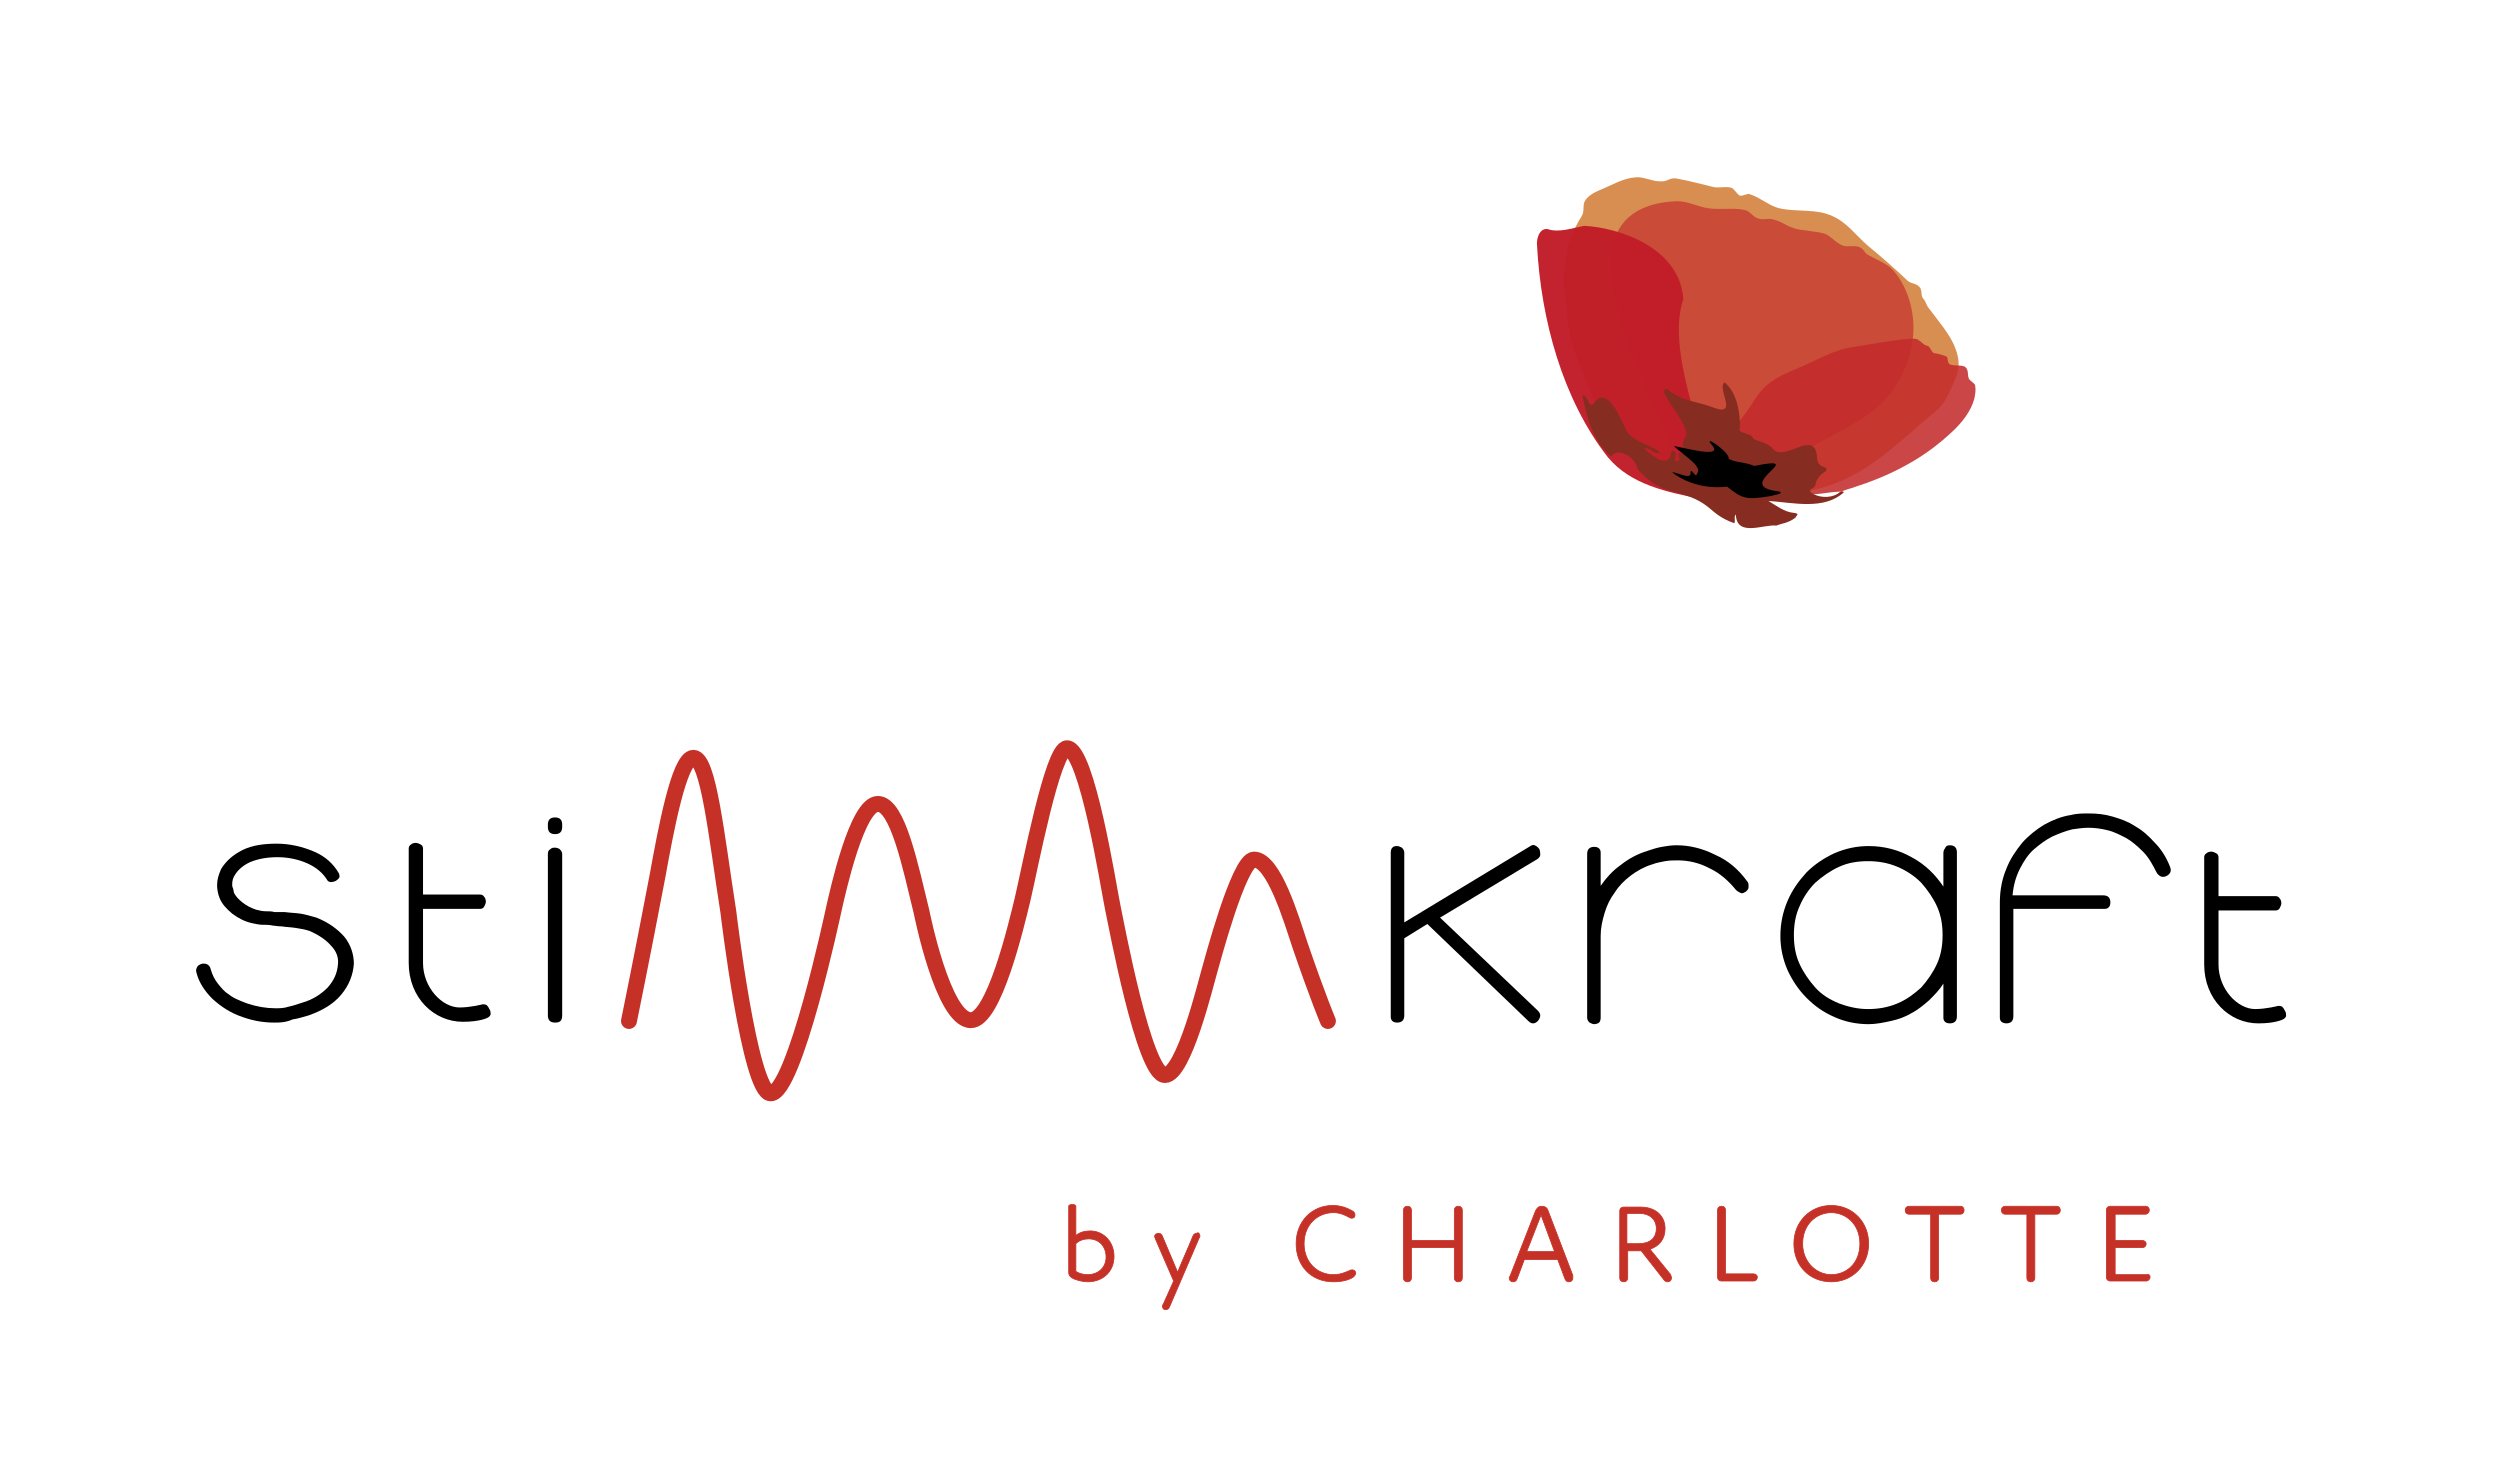 <?xml version="1.0" encoding="utf-8"?>
<!-- Generator: Adobe Illustrator 27.5.0, SVG Export Plug-In . SVG Version: 6.00 Build 0)  -->
<svg version="1.1" id="Ebene_1" xmlns="http://www.w3.org/2000/svg" xmlns:xlink="http://www.w3.org/1999/xlink" x="0px" y="0px"
	 viewBox="0 0 314.4 186.3" style="enable-background:new 0 0 314.4 186.3;" xml:space="preserve">
<style type="text/css">
	.st0{opacity:0.81;fill:#D07429;}
	.st1{opacity:0.67;fill:#C32A2A;}
	.st2{opacity:0.86;fill:#C32A2A;}
	.st3{opacity:0.97;fill:#C21D29;}
	.st4{fill:#862C20;}
	.st5{fill:none;stroke:#C53127;stroke-width:2;stroke-linecap:round;stroke-linejoin:round;stroke-miterlimit:10;}
	.st6{fill:#C53127;stroke:#C53127;stroke-width:0.1;stroke-miterlimit:10;}
</style>
<path class="st0" d="M199.7,48.5c-1.1-2.8-2.3-5.4-2.6-8.5c-0.4-4.1-1.1-8.2,1.8-12.8c0.4-0.6,0.1-1.3,0.4-1.9
	c0.4-0.7,1.2-1.1,1.9-1.4c1.5-0.6,2.9-1.5,4.5-1.6c1-0.1,2,0.5,3,0.5c1.2,0.1,1.2-0.6,2.4-0.3c1.2,0.2,3,0.7,4.3,1
	c0.7,0.2,1.5-0.1,2.3,0.1c0.4,0.1,0.7,0.8,1.1,1c0.3,0.1,1-0.3,1.2-0.2c1.5,0.5,2.5,1.5,3.8,1.8c2.3,0.5,4.6,0,6.7,1
	c1.8,0.8,2.9,2.4,4.4,3.7c1.6,1.3,3.3,2.8,5,4.4c0.4,0.4,1.1,0.3,1.5,0.8c0.4,0.4,0.1,1.1,0.5,1.5c0.3,0.3,0.4,0.9,0.7,1.2
	c1.1,1.5,2.7,3.3,3.3,5c0.4,1,0.6,2.2,0.2,3.3c-0.5,1.3-1.4,3.5-2.3,4.3c-6.2,5.2-9.8,9.3-17.2,10.5c-4,0.6-10.1,0.4-14.6-0.6
	c-1.2-0.3-3.4-1.6-4.5-2.3c-1.4-1-2.8-2.3-3.9-3.7C202.2,53.6,200.5,50.7,199.7,48.5z"/>
<path class="st1" d="M231.1,54.4c1.7-0.9,3.5-1.9,5-3.2c2.3-2,3.9-5,4.4-8.2s-0.4-6.7-2.4-9c-0.7-0.8-2.2-1.4-3.1-1.9
	c-0.6-0.3-0.5-0.7-1.1-1c-0.6-0.3-1.5,0-2.1-0.2c-0.9-0.3-1.5-1.2-2.3-1.5c-0.8-0.3-3.1-0.4-3.9-0.7c-1.2-0.4-1.4-0.8-2.6-1.1
	c-0.7-0.2-1.2,0.1-1.8-0.1c-0.8-0.2-1-0.9-1.8-1.1c-1.4-0.3-3.1,0-4.5-0.2c-1.4-0.2-2.6-0.9-4-0.9c-2.6,0.1-5.5,0.8-7.1,3.2
	c-2.1,3.1-1.3,7.4-0.2,11.1c2.1,6.9,5,13.4,8.1,19.7c0.7,1.4,1.4,2.6,2.7,3.1c1.1,0.5,1.9,0.2,2.9-0.5c2.8-1.9,5.8-3.3,8.8-4.8
	C227.7,56.3,229.4,55.3,231.1,54.4z"/>
<path class="st2" d="M232.8,61.4c2.5-0.8,4.8-1.7,7.1-3c2-1.1,3.9-2.5,5.6-4.1c1.2-1.1,2.4-2.6,2.8-4.2c0.1-0.5,0.2-1,0.1-1.6
	c0-0.3-0.7-0.6-0.8-0.9c-0.2-0.5,0-1-0.4-1.4c-0.4-0.4-1.5-0.1-2-0.4c-0.4-0.2-0.1-0.9-0.5-1c-0.5-0.2-0.9-0.3-1.5-0.4
	c-0.3-0.1-0.5-0.9-0.8-0.9c-0.6-0.1-1-0.9-1.6-0.9c-1.4-0.1-6.7,0.9-8.1,1.1c-2.1,0.3-4.6,1.8-6.6,2.6c-6.2,2.5-4.3,3.8-9,8.5
	c-0.7,0.7-1.3,1.5-1.8,2.3c-0.3,0.6-0.7,1.5-0.5,2.2c0.2,0.6,0.8,0.8,1.3,1c0.8,0.4,1.7,0.7,2.5,0.9c3.8,1.2,7.9,1.3,11.8,0.7
	C232.7,61.7,230.7,62,232.8,61.4z"/>
<path class="st3" d="M202.2,57.5c-5.7-7.3-8.4-17.3-8.9-26.6c-0.1-0.9,0.3-2.2,1.3-2.1c1.4,0.5,3.1-0.1,4.6-0.4
	c4.2,0.2,12,2.6,12.5,9.2c-2.9,8.4,6.5,24.2,2,25.1C209.8,61.9,205.1,61,202.2,57.5z"/>
<path class="st4" d="M223.4,66.1c-1.6-0.2-5,1.5-5.1-1.4c-0.3,0.3,0,0.8-0.2,1.1c-3.6-1.3-2.4-2.7-8.1-4.1c-1.6-0.4-3.2-1.6-4.1-2.8
	c-0.2-1.4-2.4-2.7-3.3-1.5c-2.2-1.8-3.1-5-3.6-7.7c0.8,0,0.8,2.1,1.6,0.8c1.7-2,3.4,2.6,4,3.8c1,1.3,2.9,1.6,4.2,2.6
	c-0.8,0.4-1.2-0.7-2-0.5c0.7,0.8,3,2.5,3.3,0.8c0.1-0.2,0-0.6,0.4-0.5c0.6,0.2-0.2,1.2,0.4,1.3c0.2,0,0.4-0.2,0.3-0.4
	c-0.5-1.4,0.6-0.1,0.8-0.6c-0.6-0.8-0.4-1.5,0.1-2.3c-0.2-1.7-1.8-3.3-2.6-4.9c-0.5-0.6-0.1-1.3,0.5-0.6c1.7,1.3,3.6,1.3,5.6,2.1
	c3.1,1.1,0.2-2.6,1.3-3.2c1.5,1.2,2,3.9,1.9,5.8c-0.2,0.4,0.4,0.5,0.7,0.6c0.4,0.2,0.9,0.2,1,0.7c0.9,0.4,1.9,0.5,2.6,1.4
	c1.6,1.3,5.1-2.6,5.4,0.8c0,0.5,0.1,1.1,0.8,1.3c0.4,0.1,0.6,0.4,0.1,0.7c-0.6,0.4-1,0.9-1.1,1.6c-0.1,0.5-0.9,0.4-0.6,0.9
	c0.9,0.7,2.4,0.8,3.4,0.2c0.2-0.1,0.4-0.5,0.8-0.2c-2.5,2.3-6.4,1.3-9.5,1.1c1,0.6,2,1.4,3.2,1.5c0.8,0.1,0.3,0.3,0.2,0.6
	C224.9,65.8,224.1,65.8,223.4,66.1z"/>
<path d="M222.6,62.4c-3.1,0.5-3.5,0.3-5.4-1.2c-4.3,0.5-6.9-1.8-6.9-1.8c0.4-0.1,2.4,1,2.3,0.1c0-0.9,0.7,0.8,0.8,0.1
	c0.8-0.9-1.5-2.2-2.9-3.5c1,0.1,6.1,1.6,4.9,0c-1.6-1.8,2.2,0.8,2,1.6c0.8,0.5,2.2,0.4,3.2,0.9c7.3-1.5-3.1,2.5,3.1,3.2
	C224.6,62.1,222.8,62.3,222.6,62.4z"/>
<g>
	<path d="M34.5,128.6c-1.3,0-2.6-0.2-4-0.7c-1.5-0.5-2.7-1.3-3.8-2.3c-1-1-1.7-2.1-2-3.3c-0.1-0.3,0-0.5,0.1-0.7
		c0.1-0.2,0.3-0.3,0.6-0.4c0.6-0.1,1,0.2,1.1,0.7c0.2,0.7,0.5,1.3,0.9,1.8c0.4,0.5,0.8,1,1.3,1.3c0.5,0.4,0.9,0.6,1.4,0.8
		c0.4,0.2,0.8,0.3,1,0.4c1.2,0.4,2.4,0.6,3.5,0.6c0.6,0,1.1,0,1.7-0.2c0.5-0.1,1.1-0.3,1.7-0.5c1.4-0.4,2.4-1.1,3.2-1.9
		c0.8-0.9,1.2-1.8,1.3-2.9c0.1-0.9-0.2-1.7-0.9-2.4c-0.6-0.7-1.5-1.3-2.6-1.8c-0.6-0.2-1.1-0.3-1.8-0.4c-0.6-0.1-1.2-0.1-1.8-0.2
		c-0.1,0-0.1,0-0.1,0c0,0-0.1,0-0.1,0l-0.9-0.1c-0.4-0.1-0.9-0.1-1.3-0.1c-0.4,0-0.8-0.1-1.3-0.2c-0.9-0.2-1.7-0.6-2.5-1.2
		c-0.7-0.6-1.3-1.2-1.6-2c-0.2-0.5-0.3-1.1-0.3-1.6c0-0.7,0.2-1.3,0.5-2c0.6-1,1.5-1.8,2.7-2.4c1.2-0.6,2.7-0.8,4.3-0.8
		c1.7,0,3.3,0.4,4.7,1c1.4,0.6,2.4,1.5,3.1,2.7c0.1,0.2,0.1,0.4,0.1,0.5c-0.1,0.2-0.2,0.3-0.5,0.5c-0.5,0.2-0.9,0.2-1.1-0.2
		c-0.5-0.8-1.3-1.5-2.4-2c-1.1-0.5-2.4-0.8-3.8-0.8c-1.3,0-2.4,0.2-3.4,0.6c-0.9,0.4-1.6,1-2,1.7c-0.2,0.3-0.3,0.7-0.3,1.1
		c0,0.2,0,0.3,0.1,0.5c0,0.1,0.1,0.3,0.1,0.5c0.2,0.5,0.6,0.9,1.1,1.3c0.5,0.4,1.1,0.7,1.7,0.9c0.4,0.1,0.8,0.2,1.2,0.2
		c0.4,0,0.8,0,1.1,0.1c0.1,0,0.3,0,0.4,0c0.1,0,0.2,0,0.3,0c0.1,0,0.2,0,0.3,0c0.1,0,0.2,0,0.3,0c0.7,0.1,1.3,0.1,2,0.2
		c0.6,0.1,1.3,0.3,2,0.5c1.5,0.6,2.6,1.4,3.5,2.4c0.8,1,1.2,2.2,1.2,3.4c-0.1,1.4-0.6,2.7-1.6,3.9c-1,1.2-2.4,2-4.1,2.6
		c-0.7,0.2-1.3,0.4-2,0.5C35.9,128.6,35.2,128.6,34.5,128.6z"/>
	<path d="M69.8,104.9c-0.6,0-0.9-0.3-0.9-0.9l0-0.3c0-0.6,0.3-0.9,0.9-0.9c0.6,0,0.9,0.3,0.9,0.9l0,0.3
		C70.7,104.6,70.4,104.9,69.8,104.9z M69.8,128.6c-0.6,0-0.9-0.3-0.9-0.9l0-20.3c0-0.3,0.1-0.5,0.3-0.6c0.2-0.2,0.4-0.2,0.6-0.2
		s0.5,0.1,0.6,0.2c0.2,0.2,0.3,0.4,0.3,0.6l0,20.3C70.7,128.4,70.4,128.6,69.8,128.6z"/>
	<path d="M193.4,127.1c0.4,0.4,0.4,0.8,0,1.3c-0.2,0.2-0.4,0.3-0.6,0.3c-0.2,0-0.4-0.1-0.6-0.3l0,0l-12.7-12.2l-2.9,1.8l0,9.7
		c0,0.6-0.3,0.9-0.9,0.9c-0.3,0-0.5-0.1-0.6-0.2c-0.2-0.2-0.2-0.4-0.2-0.6l0-20.6c0-0.3,0.1-0.5,0.2-0.6c0.2-0.2,0.4-0.2,0.6-0.2
		c0.2,0,0.4,0.1,0.6,0.2c0.2,0.2,0.3,0.4,0.3,0.6l0,8.8l15.7-9.5l0,0c0.3-0.2,0.5-0.3,0.7-0.2c0.2,0.1,0.4,0.2,0.6,0.5
		c0.1,0.3,0.1,0.5,0.1,0.7c0,0.2-0.1,0.3-0.3,0.5l-12.3,7.4L193.4,127.1z"/>
	<path d="M219.7,110.8c0.2,0.2,0.2,0.4,0.2,0.7c0,0.3-0.1,0.4-0.3,0.6c-0.3,0.2-0.5,0.3-0.7,0.2c-0.2-0.1-0.4-0.2-0.6-0.4
		c-0.9-1.1-2-2.1-3.3-2.7c-1.3-0.7-2.7-1-4-1c-0.5,0-1,0-1.6,0.1c-0.5,0.1-1.1,0.2-1.6,0.4c-1,0.3-1.9,0.8-2.7,1.4
		c-0.8,0.6-1.5,1.3-2,2.1c-0.6,0.8-1,1.6-1.3,2.6s-0.5,1.9-0.5,2.9l0,10.3c0,0.3-0.1,0.5-0.2,0.6s-0.4,0.2-0.6,0.2
		c-0.2,0-0.4-0.1-0.6-0.2c-0.2-0.2-0.3-0.4-0.3-0.6l0-20.6c0-0.6,0.3-0.9,0.9-0.9c0.3,0,0.5,0.1,0.6,0.2c0.2,0.2,0.2,0.4,0.2,0.6
		l0,4.1c0.7-1,1.5-1.9,2.5-2.6c1-0.8,2.1-1.4,3.4-1.8c0.6-0.2,1.2-0.4,1.8-0.5c0.6-0.1,1.2-0.2,1.8-0.2c1.7,0,3.3,0.4,4.9,1.2
		C217.3,108.2,218.6,109.3,219.7,110.8L219.7,110.8z"/>
	<path d="M245.2,106.3c0.6,0,0.9,0.3,0.9,0.9l0,20.6c0,0.6-0.3,0.9-0.9,0.9c-0.3,0-0.5-0.1-0.6-0.2c-0.2-0.2-0.2-0.4-0.2-0.6l0-4.2
		c-0.5,0.8-1.1,1.4-1.8,2.1c-0.7,0.6-1.4,1.2-2.2,1.6c-0.8,0.5-1.7,0.8-2.6,1c-0.9,0.2-1.9,0.4-2.8,0.4c-1.5,0-3-0.3-4.3-0.9
		c-1.4-0.6-2.5-1.4-3.5-2.4c-1-1-1.8-2.2-2.4-3.5c-0.6-1.4-0.9-2.8-0.9-4.3s0.3-3,0.9-4.4c0.6-1.4,1.4-2.5,2.4-3.6
		c1-1,2.2-1.8,3.5-2.4c1.4-0.6,2.8-0.9,4.3-0.9c2,0,3.8,0.5,5.4,1.4c1.7,0.9,3,2.2,4,3.7l0-4.2c0-0.3,0.1-0.5,0.2-0.6
		C244.7,106.4,244.9,106.3,245.2,106.3z M234.9,126.9c1.3,0,2.5-0.2,3.7-0.7c1.2-0.5,2.1-1.2,3-2c0.8-0.9,1.5-1.9,2-3
		c0.5-1.1,0.7-2.3,0.7-3.6c0-1.3-0.2-2.5-0.7-3.6c-0.5-1.1-1.2-2.1-2-3c-0.8-0.8-1.8-1.5-3-2c-1.2-0.5-2.4-0.7-3.7-0.7
		c-1.3,0-2.5,0.2-3.6,0.7c-1.1,0.5-2.1,1.2-3,2c-0.8,0.8-1.5,1.8-2,3c-0.5,1.1-0.7,2.3-0.7,3.6c0,1.3,0.2,2.5,0.7,3.6
		c0.5,1.1,1.2,2.1,2,3c0.8,0.9,1.8,1.5,3,2C232.4,126.6,233.6,126.9,234.9,126.9z"/>
	<path d="M272.9,109c0.2,0.5,0.1,0.9-0.5,1.2c-0.3,0.1-0.5,0.1-0.7,0c-0.2-0.1-0.4-0.3-0.5-0.5c-0.5-1-1-1.9-1.7-2.6
		c-0.7-0.7-1.4-1.3-2.1-1.7c-0.8-0.4-1.5-0.8-2.4-1c-0.8-0.2-1.6-0.3-2.4-0.3c-0.6,0-1.3,0.1-2,0.2l0,0c-0.8,0.2-1.6,0.5-2.5,0.9
		c-0.8,0.4-1.6,1-2.3,1.6s-1.3,1.5-1.8,2.5c-0.5,1-0.8,2.1-0.9,3.3l11.4,0c0.6,0,0.9,0.3,0.9,0.9c0,0.3-0.1,0.5-0.2,0.6
		c-0.2,0.2-0.4,0.2-0.6,0.2l-11.4,0l0,13.5c0,0.6-0.3,0.9-0.9,0.9c-0.2,0-0.5-0.1-0.6-0.2c-0.2-0.2-0.2-0.4-0.2-0.6l0-14.4
		c0-1.6,0.3-3,0.8-4.2c0.5-1.3,1.2-2.3,2-3.3c0.8-0.9,1.8-1.7,2.8-2.3c1.1-0.6,2.1-1,3.3-1.2c0.8-0.2,1.5-0.2,2.3-0.2
		c1,0,2,0.1,3,0.4c1,0.3,1.9,0.6,2.8,1.2c0.9,0.5,1.7,1.2,2.5,2.1C271.7,106.7,272.4,107.7,272.9,109L272.9,109z"/>
</g>
<path class="st5" d="M79.1,128.4c0,0,1.6-7.8,3.6-18.3c1-5.5,2.7-14.8,4.5-14.8c1.9,0,2.9,9.8,4.4,19.4c0,0,2.7,22.7,5.3,22.8
	c3,0.1,7.9-22.9,7.9-22.9c0.6-2.7,3-13.5,5.6-13.5c2.5,0,4.1,7.9,5.5,13.6c0,0,2.7,13.6,6.2,13.6c2.9,0,5.7-11.9,6.5-15.2
	c0.9-3.8,3.8-19.1,5.6-19c2.5,0.1,5.2,17.4,5.7,19.8s4,21.3,6.6,21.3c2.4,0,5.2-11.8,5.6-13.1c0.3-1,3.7-14,5.6-14
	c2.5,0,4.7,7.5,5.8,10.8c2.3,6.7,3.5,9.5,3.5,9.5"/>
<g>
	<path class="st6" d="M140.1,158c0,2-1.5,3.2-3.3,3.2c-0.6,0-1.5-0.2-2-0.5c-0.3-0.2-0.4-0.4-0.4-0.7v-8.3c0-0.3,0.9-0.3,0.9,0v3.7
		c0.4-0.4,1.1-0.6,1.8-0.6C138.8,154.8,140.1,156.2,140.1,158z M139.1,158.1c0-1.4-0.9-2.3-2.2-2.3c-0.6,0-1.2,0.2-1.6,0.6v3.5
		c0.5,0.3,1,0.4,1.5,0.4C138,160.3,139.1,159.5,139.1,158.1z"/>
	<path class="st6" d="M150.9,155.4c0,0.1,0,0.2-0.1,0.3l-3.7,8.6c-0.1,0.3-0.3,0.4-0.5,0.4c-0.3,0-0.4-0.2-0.4-0.4
		c0-0.1,0-0.2,0.1-0.3l1.3-2.9l-2.3-5.3c0-0.1-0.1-0.2-0.1-0.3c0-0.2,0.2-0.4,0.5-0.4c0.2,0,0.4,0.1,0.5,0.4l1.9,4.5
		c0.6-1.5,1.3-3,1.9-4.5c0.1-0.3,0.3-0.4,0.5-0.4C150.7,154.9,150.9,155.2,150.9,155.4z"/>
	<path class="st6" d="M163,156.4c0-2.8,2-4.8,4.6-4.8c1,0,1.8,0.3,2.5,0.7c0.2,0.1,0.3,0.3,0.3,0.5c0,0.3-0.2,0.4-0.4,0.4
		c-0.2,0-0.3-0.1-0.5-0.2c-0.4-0.2-1-0.5-1.8-0.5c-2,0-3.7,1.5-3.7,3.9c0,2.3,1.6,3.9,3.7,3.9c0.9,0,1.5-0.3,2-0.5
		c0.1-0.1,0.3-0.1,0.4-0.1c0.2,0,0.4,0.2,0.4,0.4c0,0.2-0.2,0.4-0.3,0.5c-0.6,0.4-1.5,0.6-2.5,0.6C164.8,161.2,163,159.1,163,156.4z
		"/>
	<path class="st6" d="M183.9,152.2v8.5c0,0.3-0.2,0.5-0.5,0.5c-0.3,0-0.5-0.2-0.5-0.5v-3.8h-5.4v3.8c0,0.3-0.2,0.5-0.5,0.5
		c-0.3,0-0.5-0.2-0.5-0.5v-8.5c0-0.3,0.2-0.5,0.5-0.5c0.3,0,0.5,0.2,0.5,0.5v3.8h5.4v-3.8c0-0.3,0.2-0.5,0.5-0.5
		C183.7,151.7,183.9,151.9,183.9,152.2z"/>
	<path class="st6" d="M197.8,160.7c0,0.3-0.2,0.5-0.5,0.5c-0.2,0-0.4-0.1-0.5-0.4l-0.9-2.4h-4.2l-0.9,2.4c-0.1,0.3-0.3,0.4-0.5,0.4
		c-0.3,0-0.5-0.2-0.5-0.5c0-0.1,0-0.1,0.1-0.2l3.2-8.2c0.2-0.4,0.4-0.6,0.8-0.6c0.4,0,0.7,0.2,0.8,0.6l3.1,8.1
		C197.8,160.5,197.8,160.6,197.8,160.7z M195.5,157.4l-1.7-4.6h0l-1.8,4.6H195.5z"/>
	<path class="st6" d="M210.2,160.7c0,0.3-0.2,0.5-0.5,0.5c-0.2,0-0.3-0.1-0.4-0.2l-2.9-3.7h-0.2h-1.5v3.4c0,0.3-0.2,0.5-0.5,0.5
		c-0.3,0-0.5-0.2-0.5-0.5v-8.4c0-0.3,0.2-0.5,0.5-0.5h2.1c2,0,3.1,1.2,3.1,2.7c0,1.3-0.7,2.2-1.9,2.6l2.6,3.2
		C210.1,160.4,210.2,160.5,210.2,160.7z M208.3,154.5c0-1.2-0.9-1.9-2.1-1.9h-1.6v3.8h1.5C207.5,156.4,208.3,155.7,208.3,154.5z"/>
	<path class="st6" d="M221,160.6c0,0.3-0.2,0.5-0.5,0.5h-4c-0.3,0-0.5-0.2-0.5-0.5v-8.4c0-0.3,0.2-0.5,0.5-0.5
		c0.3,0,0.5,0.2,0.5,0.5v8h3.5C220.8,160.2,221,160.4,221,160.6z"/>
	<path class="st6" d="M225.6,156.4c0-2.7,2-4.8,4.7-4.8s4.7,2.1,4.7,4.8c0,2.7-2,4.8-4.7,4.8S225.6,159.2,225.6,156.4z M233.9,156.4
		c0-2.5-1.8-3.9-3.6-3.9c-1.8,0-3.6,1.4-3.6,3.9c0,2.4,1.8,3.9,3.6,3.9C232.2,160.3,233.9,158.9,233.9,156.4z"/>
	<path class="st6" d="M247,152.2c0,0.3-0.2,0.5-0.5,0.5h-2.7v8c0,0.3-0.2,0.5-0.5,0.5c-0.3,0-0.5-0.2-0.5-0.5v-8h-2.7
		c-0.3,0-0.5-0.2-0.5-0.5c0-0.3,0.2-0.5,0.5-0.5h6.5C246.8,151.7,247,151.9,247,152.2z"/>
	<path class="st6" d="M259.1,152.2c0,0.3-0.2,0.5-0.5,0.5h-2.7v8c0,0.3-0.2,0.5-0.5,0.5c-0.3,0-0.5-0.2-0.5-0.5v-8h-2.7
		c-0.3,0-0.5-0.2-0.5-0.5c0-0.3,0.2-0.5,0.5-0.5h6.5C258.9,151.7,259.1,151.9,259.1,152.2z"/>
	<path class="st6" d="M270.4,160.6c0,0.2-0.2,0.5-0.5,0.5h-4.5c-0.3,0-0.5-0.2-0.5-0.5v-8.4c0-0.3,0.2-0.5,0.5-0.5h4.4
		c0.3,0,0.5,0.2,0.5,0.5c0,0.2-0.2,0.5-0.5,0.5h-3.8v3.3h3.4c0.3,0,0.5,0.2,0.5,0.4c0,0.3-0.2,0.5-0.5,0.5h-3.4v3.4h4
		C270.2,160.2,270.4,160.4,270.4,160.6z"/>
</g>
<path d="M287.4,127.2c-0.1-0.2-0.2-0.4-0.4-0.6c-0.2-0.1-0.3-0.1-0.5-0.1c0,0-1.5,0.4-2.9,0.4c-2.2,0-4.6-2.5-4.6-5.6
	c0-0.8,0-6.8,0-6.8l7.2,0c0.2,0,0.4-0.1,0.5-0.3c0.1-0.2,0.2-0.4,0.2-0.6c0-0.3-0.1-0.5-0.2-0.6c-0.1-0.2-0.3-0.3-0.5-0.3l-7.2,0
	l0-4.9c0-0.2-0.1-0.4-0.3-0.5c-0.2-0.1-0.4-0.2-0.6-0.2c-0.3,0-0.5,0.1-0.6,0.2c-0.2,0.1-0.3,0.3-0.3,0.5c0,0,0,12.8,0,13.5
	c0,4.4,3.2,7.4,6.8,7.4c2.2,0,3.1-0.5,3.1-0.5c0.2-0.1,0.3-0.2,0.4-0.4C287.5,127.5,287.5,127.4,287.4,127.2z"/>
<path d="M61.6,127c-0.1-0.2-0.2-0.4-0.4-0.6c-0.2-0.1-0.3-0.1-0.5-0.1c0,0-1.5,0.4-2.9,0.4c-2.2,0-4.6-2.5-4.6-5.6
	c0-0.8,0-6.8,0-6.8l7.2,0c0.2,0,0.4-0.1,0.5-0.3c0.1-0.2,0.2-0.4,0.2-0.6c0-0.3-0.1-0.5-0.2-0.6c-0.1-0.2-0.3-0.3-0.5-0.3l-7.2,0
	l0-5.8c0-0.2-0.1-0.4-0.3-0.5c-0.2-0.1-0.4-0.2-0.6-0.2c-0.3,0-0.5,0.1-0.6,0.2c-0.2,0.1-0.3,0.3-0.3,0.5c0,0,0,13.7,0,14.4
	c0,4.4,3.2,7.4,6.8,7.4c2.2,0,3.1-0.5,3.1-0.5c0.2-0.1,0.3-0.2,0.4-0.4C61.7,127.3,61.7,127.2,61.6,127z"/>
</svg>
